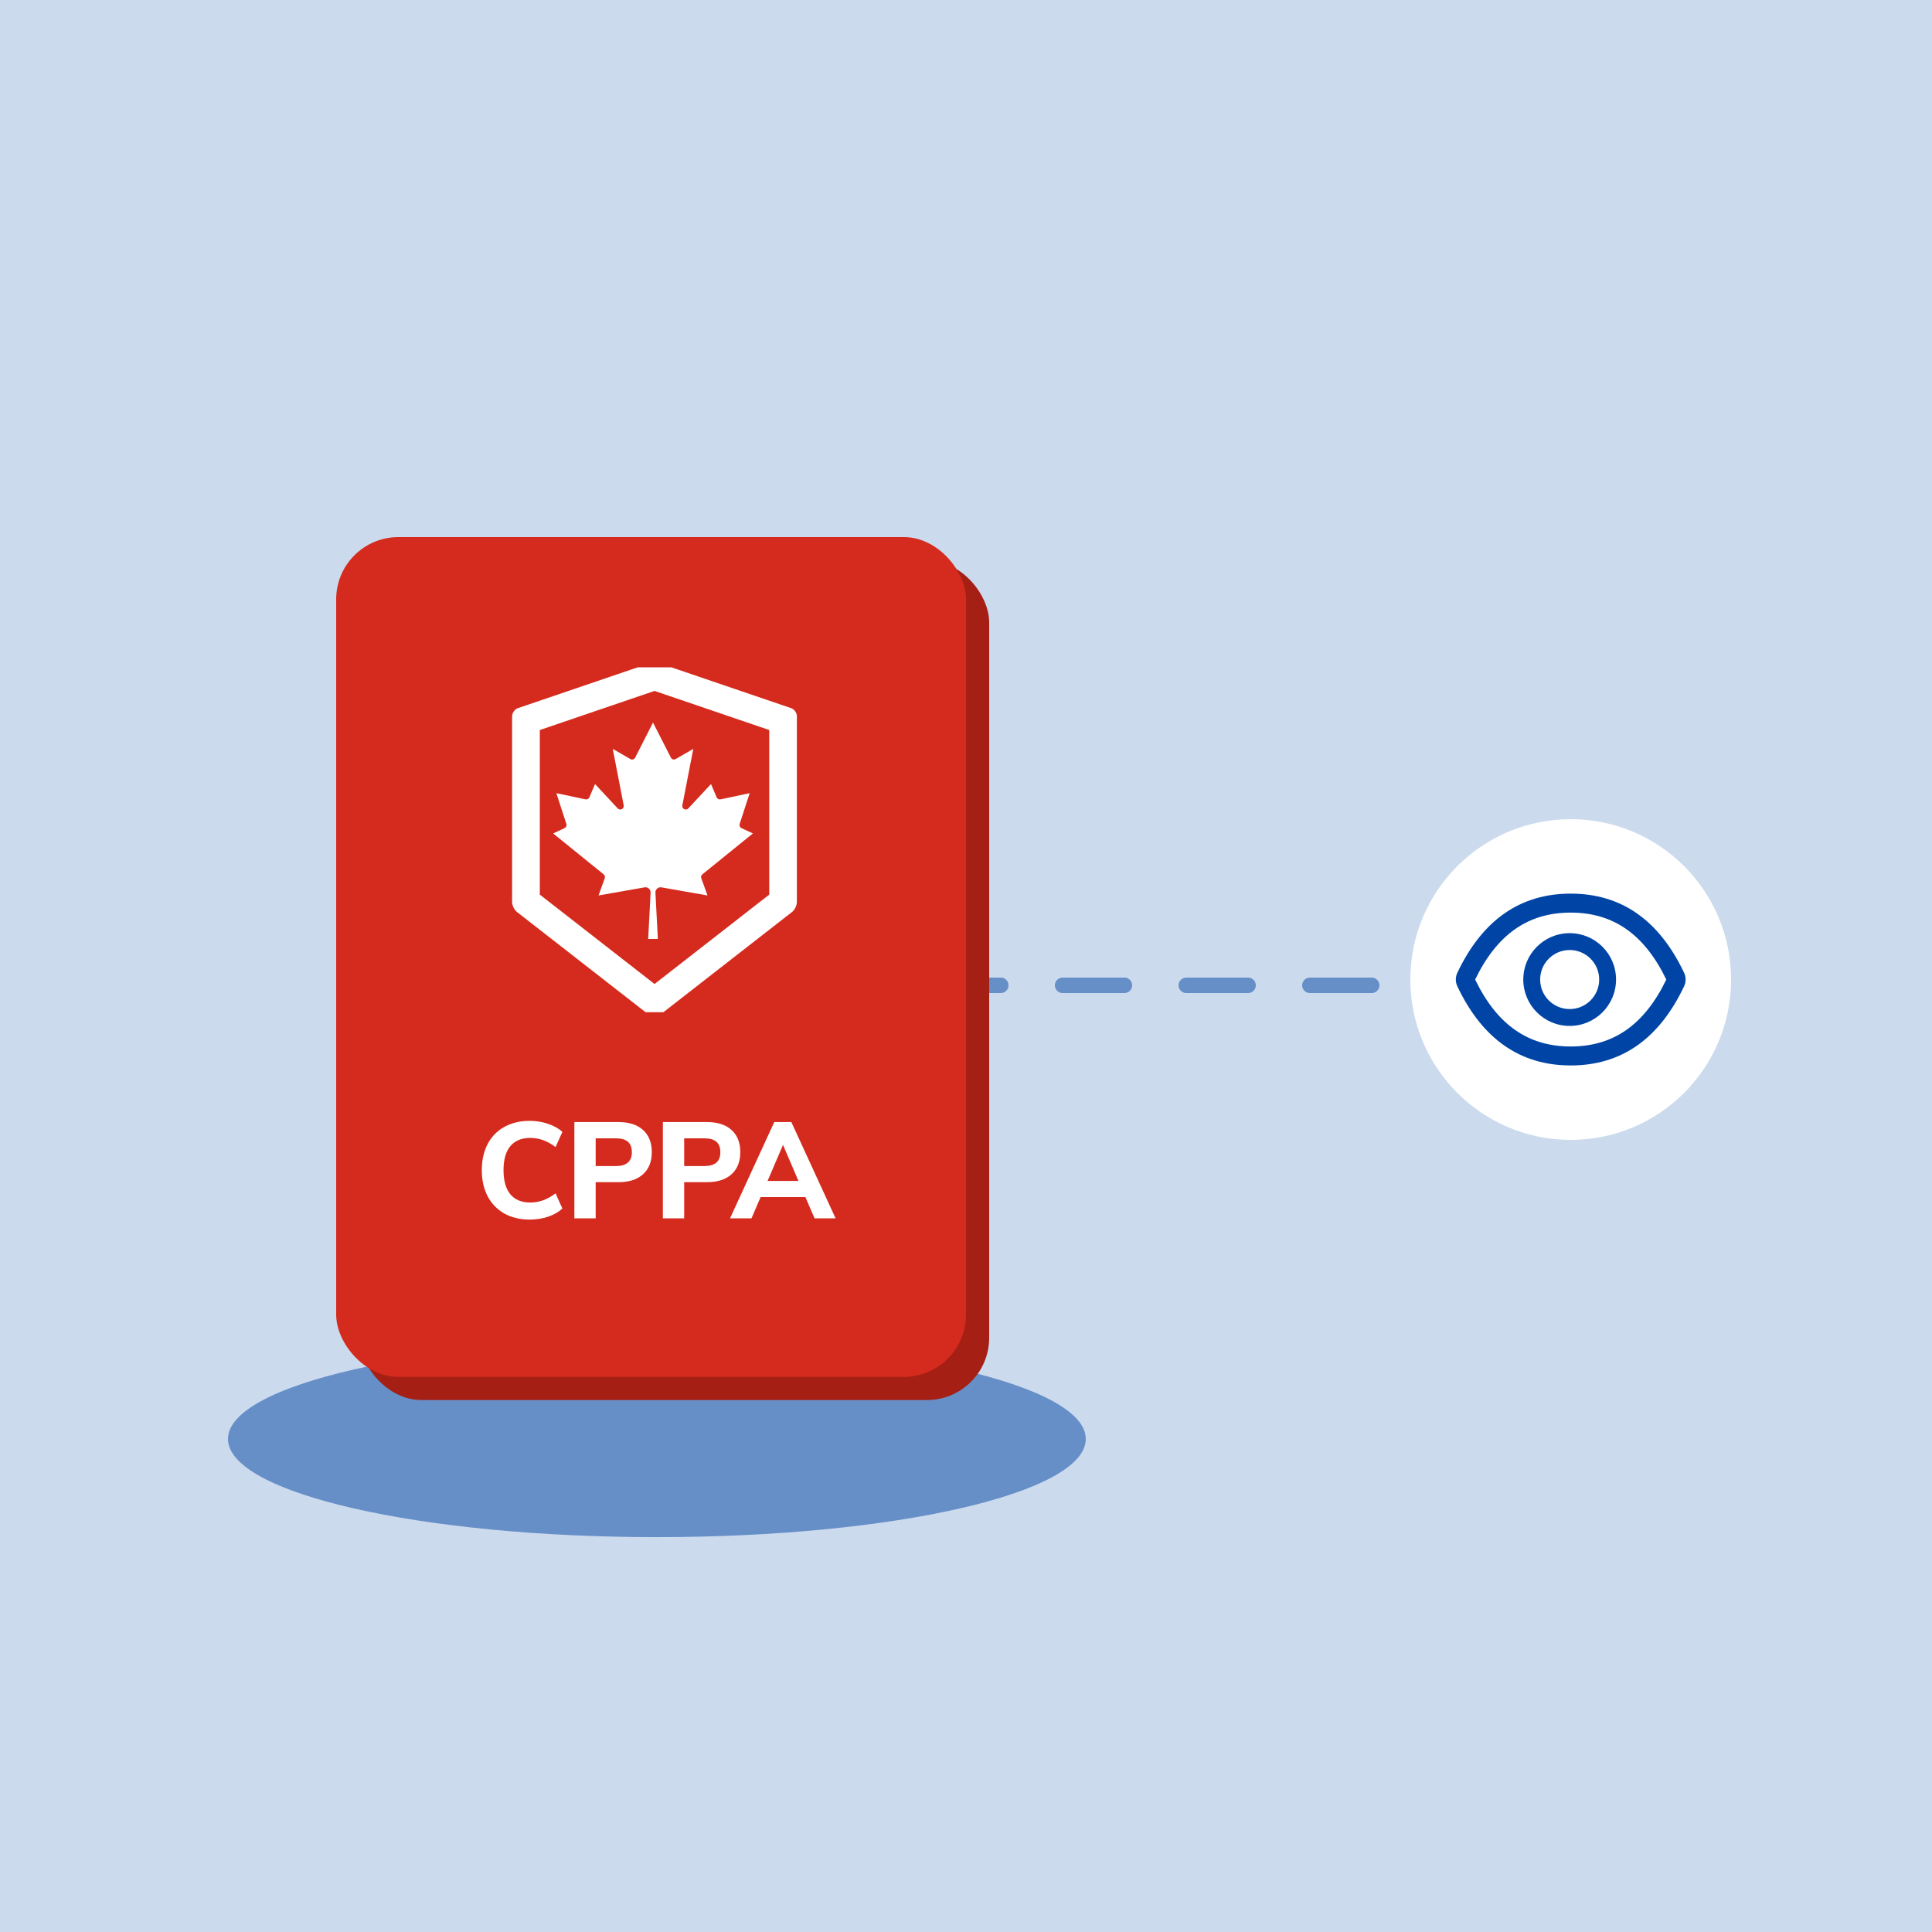 <svg width="500" height="500" viewBox="0 0 500 500" fill="none" xmlns="http://www.w3.org/2000/svg">
<rect width="500" height="500" fill="#CCDAED"/>
<line opacity="0.5" x1="243" y1="255" x2="356" y2="255" stroke="#0045A5" stroke-width="4" stroke-linecap="round" stroke-dasharray="16 16"/>
<path d="M170 347C108.697 347 59 358.374 59 372.404C59 386.434 108.697 397.809 170 397.809C231.303 397.809 281 386.434 281 372.404C281 358.374 231.303 347 170 347Z" fill="#0045A5" fill-opacity="0.5"/>
<rect x="93" y="145" width="163" height="217.333" rx="16.106" fill="#A51F15"/>
<rect x="87" y="139" width="163" height="217.333" rx="16.106" fill="#D52B1E"/>
<path d="M137.098 315.628C134.577 315.628 132.373 315.098 130.488 314.037C128.627 312.977 127.19 311.481 126.176 309.548C125.187 307.616 124.692 305.378 124.692 302.833C124.692 300.288 125.187 298.05 126.176 296.118C127.19 294.185 128.627 292.701 130.488 291.664C132.373 290.604 134.577 290.074 137.098 290.074C138.747 290.074 140.326 290.333 141.834 290.851C143.342 291.346 144.579 292.041 145.545 292.937L143.778 296.86C142.694 296.035 141.61 295.434 140.526 295.057C139.466 294.68 138.358 294.492 137.204 294.492C134.989 294.492 133.281 295.199 132.079 296.612C130.901 298.026 130.312 300.1 130.312 302.833C130.312 305.566 130.901 307.652 132.079 309.089C133.281 310.503 134.989 311.21 137.204 311.21C138.358 311.21 139.466 311.021 140.526 310.644C141.61 310.267 142.694 309.666 143.778 308.842L145.545 312.765C144.579 313.66 143.342 314.367 141.834 314.885C140.326 315.38 138.747 315.628 137.098 315.628ZM148.646 290.392H160.098C162.807 290.392 164.916 291.075 166.424 292.442C167.932 293.808 168.686 295.717 168.686 298.168C168.686 300.618 167.932 302.527 166.424 303.893C164.916 305.26 162.807 305.943 160.098 305.943H154.16V315.31H148.646V290.392ZM159.391 301.773C162.148 301.773 163.526 300.583 163.526 298.203C163.526 296.978 163.184 296.07 162.501 295.481C161.818 294.892 160.781 294.598 159.391 294.598H154.16V301.773H159.391ZM171.548 290.392H183C185.709 290.392 187.818 291.075 189.326 292.442C190.834 293.808 191.588 295.717 191.588 298.168C191.588 300.618 190.834 302.527 189.326 303.893C187.818 305.26 185.709 305.943 183 305.943H177.062V315.31H171.548V290.392ZM182.293 301.773C185.05 301.773 186.428 300.583 186.428 298.203C186.428 296.978 186.086 296.07 185.403 295.481C184.72 294.892 183.683 294.598 182.293 294.598H177.062V301.773H182.293ZM210.808 315.31L208.44 309.796H196.847L194.479 315.31H188.929L200.381 290.392H204.799L216.251 315.31H210.808ZM198.649 305.625H206.637L202.643 296.294L198.649 305.625Z" fill="white"/>
<g clip-path="url(#clip0_1424_14307)">
<path d="M204.748 183.27L170.896 171.734C170.487 171.594 169.939 171.525 169.392 171.525C168.844 171.525 168.296 171.594 167.887 171.734L134.035 183.27C133.209 183.549 132.531 184.505 132.531 185.382V233.44C132.531 234.317 133.099 235.472 133.786 236.02L168.126 262.779C168.475 263.048 168.923 263.187 169.382 263.187C169.84 263.187 170.298 263.048 170.637 262.779L204.977 236.02C205.664 235.482 206.232 234.327 206.232 233.44V185.382C206.252 184.505 205.574 183.559 204.748 183.27ZM199.079 231.527L169.392 254.66L139.704 231.527V188.929L169.392 178.807L199.079 188.929V231.527Z" fill="white"/>
</g>
<g clip-path="url(#clip1_1424_14307)">
<path d="M167.749 243L168.375 231.008C168.384 230.811 168.348 230.614 168.271 230.432C168.194 230.25 168.078 230.088 167.93 229.958C167.782 229.827 167.606 229.731 167.416 229.677C167.226 229.623 167.027 229.613 166.832 229.646L154.896 231.744L156.508 227.298C156.573 227.121 156.581 226.928 156.532 226.746C156.482 226.564 156.376 226.402 156.23 226.283L143.154 215.695L146.1 214.319C146.299 214.225 146.456 214.062 146.543 213.86C146.63 213.657 146.641 213.43 146.572 213.221L143.988 205.273L151.519 206.871C151.723 206.914 151.936 206.884 152.12 206.788C152.305 206.692 152.451 206.534 152.533 206.343L153.993 202.911L159.87 209.219C160.005 209.361 160.182 209.455 160.374 209.488C160.567 209.521 160.765 209.491 160.939 209.401C161.112 209.312 161.252 209.169 161.338 208.993C161.423 208.818 161.45 208.619 161.413 208.427L158.578 193.809L163.122 196.435C163.229 196.498 163.347 196.538 163.47 196.553C163.593 196.568 163.717 196.557 163.836 196.522C163.954 196.487 164.064 196.428 164.159 196.348C164.254 196.269 164.331 196.171 164.387 196.06L169 187L173.613 196.06C173.669 196.171 173.746 196.269 173.841 196.348C173.936 196.428 174.046 196.487 174.164 196.522C174.283 196.557 174.407 196.568 174.53 196.553C174.653 196.538 174.771 196.498 174.878 196.435L179.422 193.809L176.587 208.427C176.55 208.619 176.576 208.818 176.662 208.993C176.747 209.169 176.888 209.312 177.061 209.401C177.235 209.491 177.433 209.521 177.626 209.488C177.818 209.455 177.995 209.361 178.129 209.219L184.007 202.911L185.466 206.343C185.549 206.534 185.695 206.692 185.879 206.788C186.064 206.884 186.277 206.914 186.481 206.871L194.012 205.273L191.428 213.221C191.359 213.43 191.369 213.657 191.456 213.86C191.543 214.062 191.701 214.225 191.9 214.319L194.846 215.695L181.77 226.283C181.624 226.402 181.518 226.564 181.468 226.746C181.419 226.928 181.427 227.121 181.492 227.298L183.104 231.744L171.168 229.646C170.973 229.613 170.774 229.623 170.584 229.677C170.394 229.731 170.218 229.827 170.07 229.958C169.922 230.088 169.805 230.25 169.728 230.432C169.651 230.614 169.616 230.811 169.625 231.008L170.251 243H167.749Z" fill="white"/>
</g>
<circle cx="406.5" cy="253.5" r="41.5" fill="white"/>
<path d="M435.841 251.745C429.376 238.124 419.602 231.27 406.5 231.27C393.392 231.27 383.625 238.124 377.159 251.751C376.9 252.301 376.766 252.9 376.766 253.508C376.766 254.115 376.9 254.715 377.159 255.264C383.625 268.884 393.399 275.738 406.5 275.738C419.609 275.738 429.376 268.884 435.841 255.257C436.366 254.152 436.366 252.87 435.841 251.745ZM406.5 270.828C395.499 270.828 387.444 265.249 381.763 253.504C387.444 241.76 395.499 236.181 406.5 236.181C417.502 236.181 425.556 241.76 431.238 253.504C425.563 265.249 417.508 270.828 406.5 270.828ZM406.228 241.5C399.598 241.5 394.224 246.875 394.224 253.504C394.224 260.134 399.598 265.508 406.228 265.508C412.857 265.508 418.231 260.134 418.231 253.504C418.231 246.875 412.857 241.5 406.228 241.5ZM406.228 261.143C402.006 261.143 398.589 257.726 398.589 253.504C398.589 249.282 402.006 245.865 406.228 245.865C410.449 245.865 413.866 249.282 413.866 253.504C413.866 257.726 410.449 261.143 406.228 261.143Z" fill="#0045A5"/>
<defs>
<clipPath id="clip0_1424_14307">
<rect width="89.262" height="89.262" fill="white" transform="translate(124.762 172.702)"/>
</clipPath>
<clipPath id="clip1_1424_14307">
<rect x="141" y="187" width="56" height="56" fill="white"/>
</clipPath>
</defs>
</svg>
